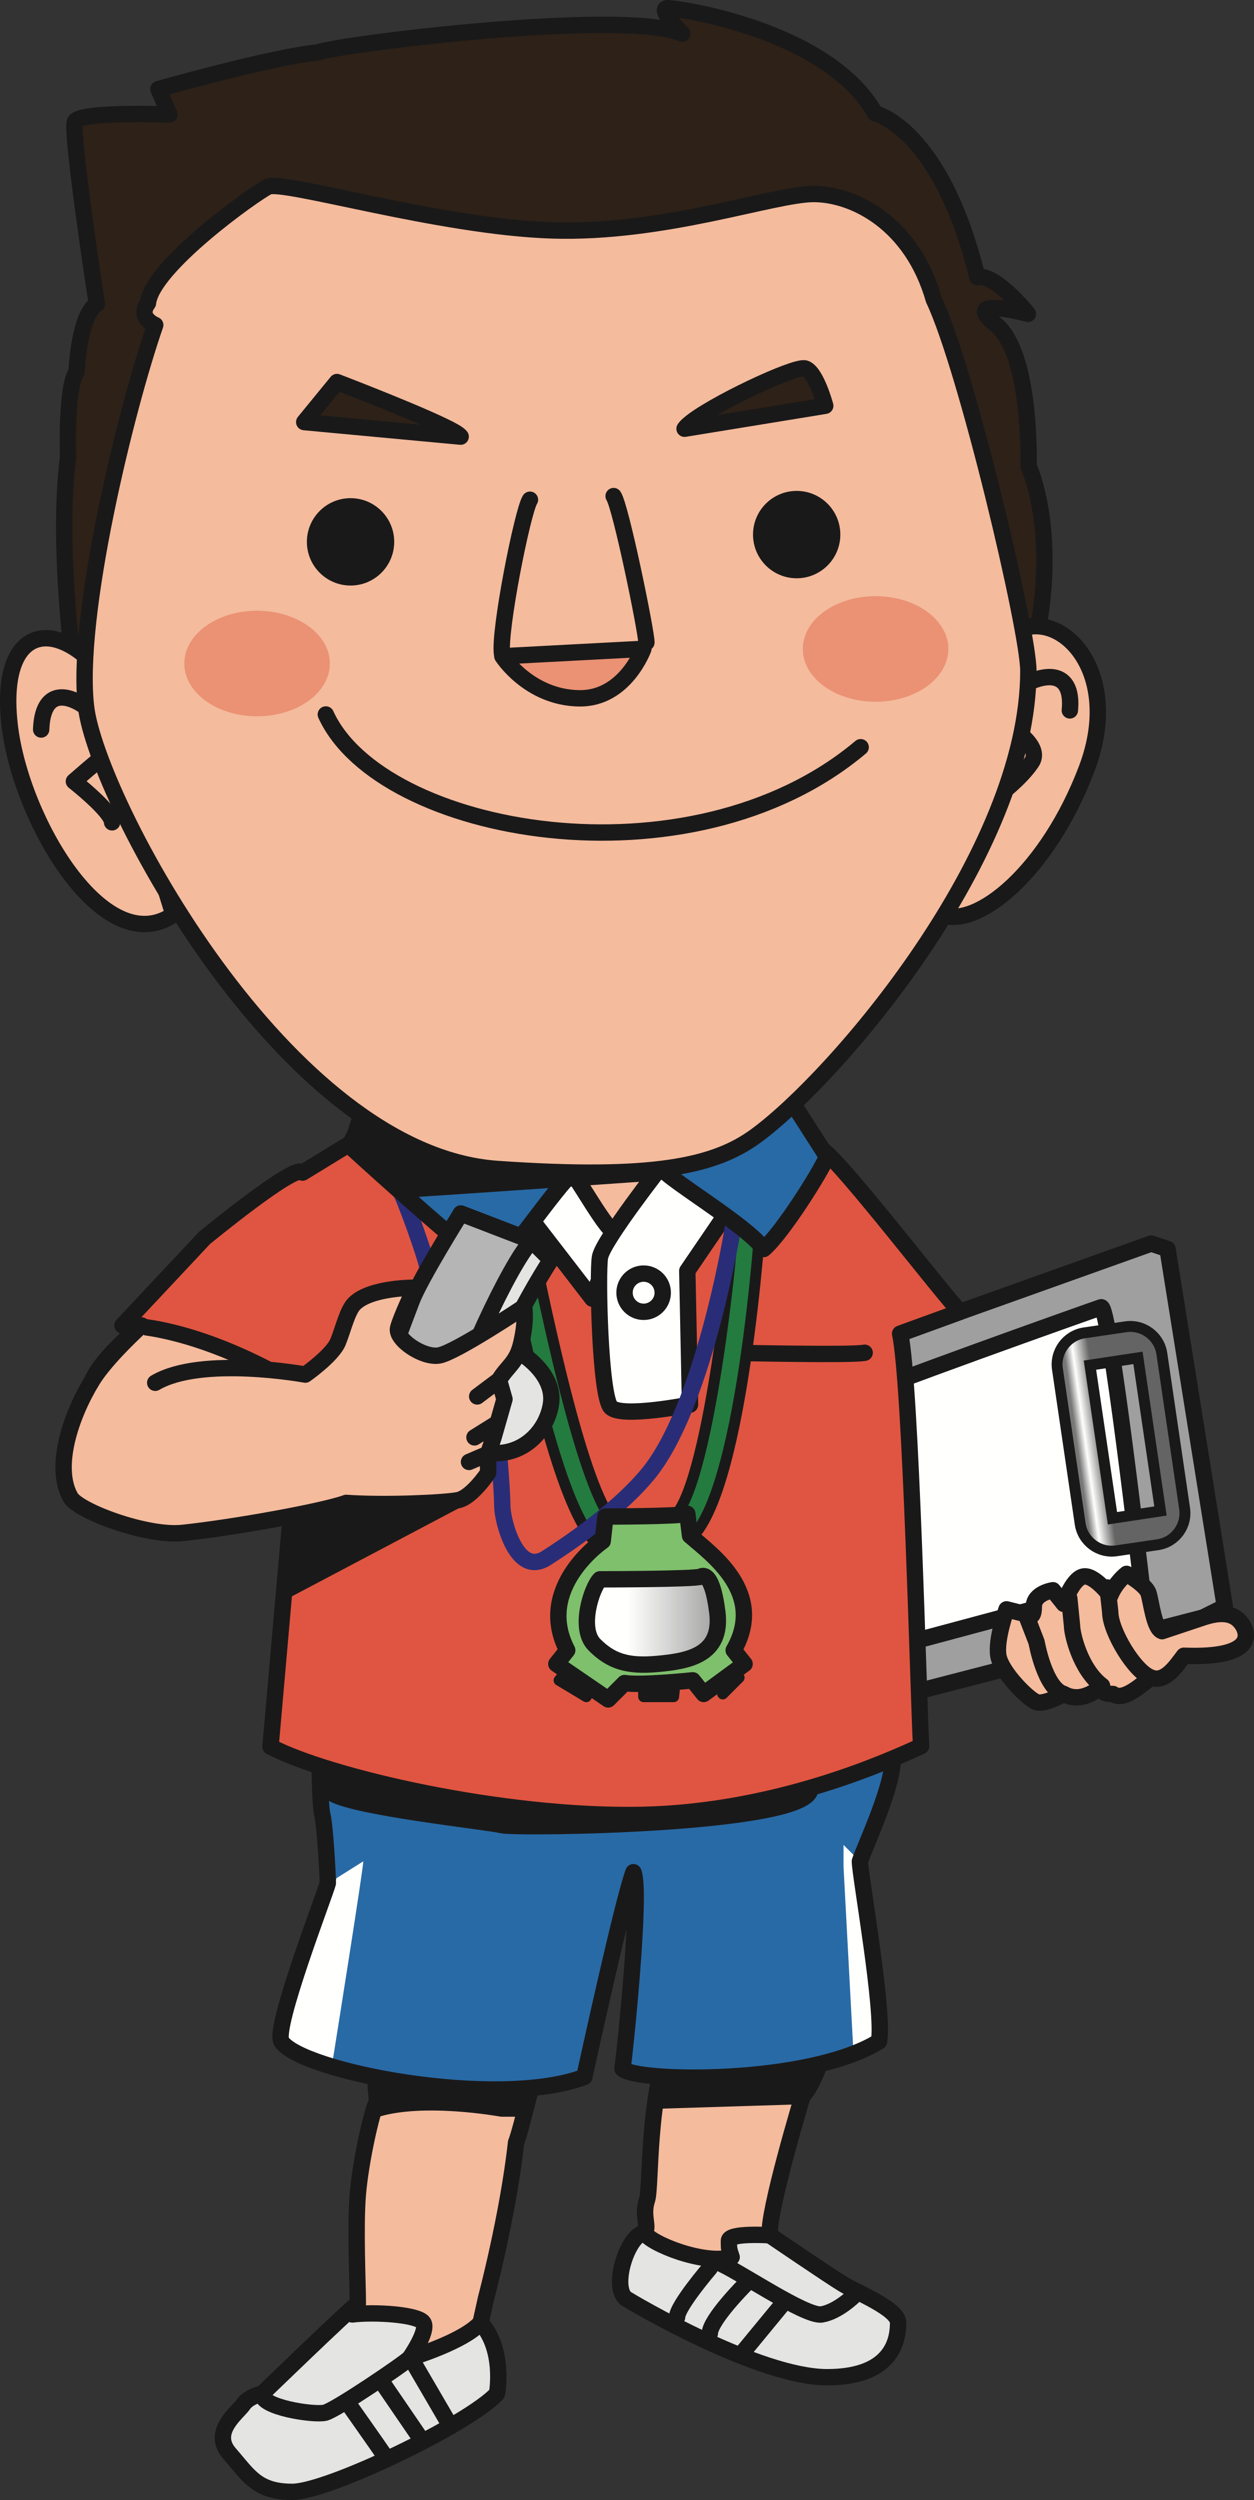 <?xml version="1.0" encoding="UTF-8"?>
<!DOCTYPE svg PUBLIC "-//W3C//DTD SVG 1.1//EN" "http://www.w3.org/Graphics/SVG/1.1/DTD/svg11.dtd">
<svg version="1.1" xmlns="http://www.w3.org/2000/svg" xmlns:xlink="http://www.w3.org/1999/xlink" x="0" y="0" width="574.466" height="1144.825" viewBox="0, 0, 574.466, 1144.825">
  <rect x="0" y="0" width="574.466" height="1144.825" fill="#333333" stroke="none"/>
  <defs>
    <linearGradient id="Gradient_1" gradientUnits="userSpaceOnUse" x1="292.98" y1="756.531" x2="353.01" y2="756.531" gradientTransform="matrix(1, 0, 0, 1, -24.146, -14.566)">
      <stop offset="0" stop-color="#FFFFFE"/>
      <stop offset="0.018" stop-color="#FFFFFE"/>
      <stop offset="0.312" stop-color="#FFFFFE"/>
      <stop offset="1" stop-color="#A0A1A0"/>
    </linearGradient>
    <linearGradient id="Gradient_2" gradientUnits="userSpaceOnUse" x1="513.535" y1="676.821" x2="561.855" y2="670.031" gradientTransform="matrix(1, 0, 0, 1, -24.146, -14.566)">
      <stop offset="0" stop-color="#767776"/>
      <stop offset="0.083" stop-color="#767776"/>
      <stop offset="0.165" stop-color="#FFFFFE"/>
      <stop offset="0.317" stop-color="#636463"/>
      <stop offset="0.798" stop-color="#636463"/>
      <stop offset="1" stop-color="#636463"/>
    </linearGradient>
  </defs>
  <g id="Layer_1">
    <path d="M163.924,1054.825 C160.174,1057.325 120.174,1096.075 120.174,1096.075 C120.174,1096.075 113.924,1097.325 111.424,1101.075 C108.924,1104.825 96.424,1113.575 105.174,1123.575 C113.924,1133.575 117.674,1141.075 133.924,1141.075 C150.174,1141.075 215.174,1109.825 227.674,1096.075 C227.674,1096.075 231.424,1076.075 220.174,1063.575 L163.924,1054.825" fill="#E4E4E3" id="path857"/>
    <path d="M163.924,1054.825 C160.174,1057.325 120.174,1096.075 120.174,1096.075 C120.174,1096.075 113.924,1097.325 111.424,1101.075 C108.924,1104.825 96.424,1113.575 105.174,1123.575 C113.924,1133.575 117.674,1141.075 133.924,1141.075 C150.174,1141.075 215.174,1109.825 227.674,1096.075 C227.674,1096.075 231.424,1076.075 220.174,1063.575 z" fill-opacity="0" stroke="#1A1919" stroke-width="7.5" stroke-linecap="round" stroke-linejoin="round" id="path859"/>
    <path d="M295.174,1022.325 C287.674,1023.575 280.174,1046.075 286.424,1052.325 C290.174,1054.825 347.674,1088.575 378.924,1088.575 C410.174,1088.575 411.424,1069.825 411.424,1063.575 C411.424,1057.325 392.674,1049.825 386.424,1046.075 C380.174,1042.325 352.674,1023.575 352.674,1023.575 C352.674,1023.575 302.674,1013.575 295.174,1022.325" fill="#E4E4E3" id="path861"/>
    <path d="M295.174,1022.325 C287.674,1023.575 280.174,1046.075 286.424,1052.325 C290.174,1054.825 347.674,1088.575 378.924,1088.575 C410.174,1088.575 411.424,1069.825 411.424,1063.575 C411.424,1057.325 392.674,1049.825 386.424,1046.075 C380.174,1042.325 352.674,1023.575 352.674,1023.575 C352.674,1023.575 302.674,1013.575 295.174,1022.325 z" fill-opacity="0" stroke="#1A1919" stroke-width="7.5" stroke-linecap="round" stroke-linejoin="round" id="path863"/>
    <path d="M172.674,948.575 C171.424,952.325 172.674,958.575 172.674,962.325 C170.174,967.325 165.174,989.825 163.924,1004.825 C162.674,1019.825 163.924,1046.075 163.924,1054.825 L161.424,1059.825 C171.424,1058.575 191.424,1059.825 193.924,1063.575 C196.424,1067.325 187.674,1079.825 187.674,1079.825 C187.674,1079.825 212.674,1072.325 220.174,1063.575 L222.674,1052.325 C222.674,1052.325 232.674,1014.825 236.424,981.075 C238.924,974.825 246.424,942.325 246.424,942.325 L172.674,948.575" fill="#F4BB9D" id="path865"/>
    <path d="M172.674,948.575 C171.424,952.325 172.674,958.575 172.674,962.325 C170.174,967.325 165.174,989.825 163.924,1004.825 C162.674,1019.825 163.924,1046.075 163.924,1054.825 L161.424,1059.825 C171.424,1058.575 191.424,1059.825 193.924,1063.575 C196.424,1067.325 187.674,1079.825 187.674,1079.825 C187.674,1079.825 212.674,1072.325 220.174,1063.575 L222.674,1052.325 C222.674,1052.325 232.674,1014.825 236.424,981.075 C238.924,974.825 246.424,942.325 246.424,942.325 z" fill-opacity="0" stroke="#1A1919" stroke-width="7.5" stroke-linecap="round" stroke-linejoin="round" id="path867"/>
    <path d="M377.674,936.075 C377.674,939.825 372.674,954.825 367.674,959.825 C367.674,959.825 351.424,1013.575 352.674,1023.575 C352.674,1023.575 333.924,1022.325 333.924,1026.075 C333.924,1029.825 333.924,1029.825 335.174,1033.575 C322.674,1037.325 297.674,1027.325 295.174,1022.325 C297.674,1019.825 293.924,1014.825 296.424,1007.325 C298.399,1001.4 296.424,958.575 307.674,934.825 C318.924,911.075 377.674,936.075 377.674,936.075" fill="#F4BB9D" id="path869"/>
    <path d="M377.674,936.075 C377.674,939.825 372.674,954.825 367.674,959.825 C367.674,959.825 351.424,1013.575 352.674,1023.575 C352.674,1023.575 333.924,1022.325 333.924,1026.075 C333.924,1029.825 333.924,1029.825 335.174,1033.575 C322.674,1037.325 297.674,1027.325 295.174,1022.325 C297.674,1019.825 293.924,1014.825 296.424,1007.325 C298.399,1001.4 296.424,958.575 307.674,934.825 C318.924,911.075 377.674,936.075 377.674,936.075 z M120.174,1096.075 C118.924,1102.325 143.924,1106.075 148.924,1104.825 C153.924,1103.575 185.174,1082.325 187.674,1079.825 M391.424,1051.075 C391.424,1051.075 383.924,1058.575 376.424,1059.825 C368.924,1061.075 336.424,1038.575 328.924,1036.075 M175.174,1091.075 L191.424,1114.825 M188.924,1081.075 L206.424,1111.075 M325.174,1038.575 C325.174,1038.575 310.174,1056.075 310.174,1061.075 M341.424,1046.075 C341.424,1046.075 325.174,1062.325 325.174,1068.575 M357.674,1056.075 L340.174,1077.325" fill-opacity="0" stroke="#1A1919" stroke-width="7.5" stroke-linecap="round" stroke-linejoin="round" id="path871"/>
    <path d="M240.819,965.535 C242.044,960.71 243.269,955.66 244.264,951.475 L196.794,946.53 L172.674,948.575 C171.424,952.325 172.674,958.575 172.674,962.325 C172.264,963.14 171.784,964.47 171.269,966.11 C193.059,958.775 229.799,965.535 229.799,965.535 L240.819,965.535" fill="#1A1919" id="path873"/>
    <path d="M240.819,965.535 C242.044,960.71 243.269,955.66 244.264,951.475 L196.794,946.53 L172.674,948.575 C171.424,952.325 172.674,958.575 172.674,962.325 C172.264,963.14 171.784,964.47 171.269,966.11 C193.059,958.775 229.799,965.535 229.799,965.535 z" fill-opacity="0" stroke="#1A1919" stroke-width="7.5" stroke-linecap="round" stroke-linejoin="round" id="path875"/>
    <path d="M376.314,942.305 L303.769,945.535 C302.289,950.73 301.184,956.305 300.344,961.93 L367.674,959.825 L373.779,949.31 C374.794,946.885 375.654,944.485 376.314,942.305" fill="#1A1919" id="path877"/>
    <path d="M376.314,942.305 L303.769,945.535 C302.289,950.73 301.184,956.305 300.344,961.93 L367.674,959.825 L373.779,949.31 C374.794,946.885 375.654,944.485 376.314,942.305 z M158.924,1099.825 C158.924,1099.825 173.924,1121.075 176.424,1124.825" fill-opacity="0" stroke="#1A1919" stroke-width="7.5" stroke-linecap="round" stroke-linejoin="round" id="path879"/>
    <path d="M412.354,610.7 L439.854,600.7 L527.354,569.45 L534.854,571.95 L561.104,735.7 L551.104,740.7 L406.104,778.2 L392.354,615.7 L412.354,610.7" fill="#9E9F9E" id="path881"/>
    <path d="M412.354,610.7 L439.854,600.7 L527.354,569.45 L534.854,571.95 L561.104,735.7 L551.104,740.7 L406.104,778.2 L392.354,615.7 z" fill-opacity="0" stroke="#1A1919" stroke-width="7.5" stroke-linecap="round" stroke-linejoin="round" id="path883"/>
    <path d="M387.354,641.95 C396.104,636.95 500.694,599.87 504.444,598.62 C508.194,597.37 522.774,723.62 522.774,723.62 L398.604,756.95 L387.354,641.95" fill="#FFFFFE" id="path885"/>
    <path d="M387.354,641.95 C396.104,636.95 500.694,599.87 504.444,598.62 C508.194,597.37 522.774,723.62 522.774,723.62 L398.604,756.95 z" fill-opacity="0" stroke="#1A1919" stroke-width="7.5" stroke-linecap="round" stroke-linejoin="round" id="path887"/>
    <path d="M64.859,606.95 C64.859,606.95 47.359,620.7 42.359,631.95 C37.359,643.2 28.609,679.45 32.359,685.7 C36.109,691.95 67.259,703.67 83.609,701.95 C107.359,699.45 148.609,691.95 158.609,688.2 L144.859,603.2 C144.859,603.2 71.109,601.95 64.859,606.95" fill="#F4BB9D" id="path889"/>
    <path d="M64.859,606.95 C64.859,606.95 47.359,620.7 42.359,631.95 C37.359,643.2 28.609,679.45 32.359,685.7 C36.109,691.95 67.259,703.67 83.609,701.95 C107.359,699.45 148.609,691.95 158.609,688.2 L144.859,603.2 C144.859,603.2 71.109,601.95 64.859,606.95 z" fill-opacity="0" stroke="#1A1919" stroke-width="7.5" stroke-linecap="round" stroke-linejoin="round" id="path891"/>
    <path d="M146.424,803.575 C146.424,803.575 146.424,826.075 147.674,831.075 C148.924,836.075 150.174,858.575 150.174,862.325 C148.924,867.325 125.174,928.575 128.924,934.825 C137.674,948.575 227.674,966.075 267.674,951.075 C270.174,939.825 285.174,871.075 290.174,857.325 C293.924,866.075 286.424,938.575 285.174,947.325 C291.424,953.575 370.174,954.825 402.674,934.825 C405.174,921.075 393.924,858.575 393.924,852.325 C396.424,844.825 410.174,816.075 408.924,803.575 C402.674,803.575 291.424,816.075 272.674,812.325 C253.924,808.575 150.174,806.075 146.424,803.575" fill="#286AA6" id="path893"/>
    <path d="M129.169,933.795 C133.329,936.39 143.989,943.91 151.984,946.3 C154.699,929.29 166.424,855.64 166.424,852.325 L154.169,860.045 L129.169,933.795" fill="#FFFFFE" id="path895"/>
    <path d="M386.424,854.825 L390.989,940.44 C395.294,938.785 399.249,936.93 402.674,934.825 C405.174,921.075 393.924,858.575 393.924,852.325 L386.424,844.825 L386.424,854.825" fill="#FFFFFE" id="path897"/>
    <path d="M146.424,803.575 C146.424,803.575 146.424,826.075 147.674,831.075 C148.924,836.075 150.174,858.575 150.174,862.325 C148.924,867.325 125.174,928.575 128.924,934.825 C137.674,948.575 227.674,966.075 267.674,951.075 C270.174,939.825 285.174,871.075 290.174,857.325 C293.924,866.075 286.424,938.575 285.174,947.325 C291.424,953.575 370.174,954.825 402.674,934.825 C405.174,921.075 393.924,858.575 393.924,852.325 C396.424,844.825 410.174,816.075 408.924,803.575 C402.674,803.575 291.424,816.075 272.674,812.325 C253.924,808.575 150.174,806.075 146.424,803.575 z" fill-opacity="0" stroke="#1A1919" stroke-width="7.5" stroke-linecap="round" stroke-linejoin="round" id="path899"/>
    <path d="M149.934,800.805 C149.934,800.805 146.239,816.485 151.594,820.775 C159.914,827.43 223.144,834.085 229.799,835.75 C236.459,837.415 371.239,835.75 371.239,819.11 L149.934,800.805" fill="#1A1919" id="path901"/>
    <path d="M149.934,800.805 C149.934,800.805 146.239,816.485 151.594,820.775 C159.914,827.43 223.144,834.085 229.799,835.75 C236.459,837.415 371.239,835.75 371.239,819.11 z" fill-opacity="0" stroke="#1A1919" stroke-width="7.5" stroke-linecap="round" stroke-linejoin="round" id="path903"/>
    <path d="M412.354,610.7 C417.354,634.45 420.724,777.08 421.974,799.58 C408.224,805.83 356.424,829.825 293.924,831.075 C230.074,832.355 150.174,813.575 123.924,799.825 L137.359,646.95 L124.859,628.2 C82.359,605.7 56.109,606.95 56.109,606.95 L93.609,566.95 C93.609,566.95 136.109,531.95 138.609,536.95 L161.109,523.2 C161.109,523.2 268.604,518.2 274.854,519.45 C281.104,520.7 377.354,526.95 377.354,526.95 C387.354,534.45 432.354,593.2 439.854,600.7 L412.354,610.7" fill="#E05541" id="path905"/>
    <path d="M412.354,610.7 C417.354,634.45 420.724,777.08 421.974,799.58 C408.224,805.83 356.424,829.825 293.924,831.075 C230.074,832.355 150.174,813.575 123.924,799.825 L137.359,646.95 L124.859,628.2 C82.359,605.7 56.109,606.95 56.109,606.95 L93.609,566.95 C93.609,566.95 136.109,531.95 138.609,536.95 L161.109,523.2 C161.109,523.2 268.604,518.2 274.854,519.45 C281.104,520.7 377.354,526.95 377.354,526.95 C387.354,534.45 432.354,593.2 439.854,600.7 z" fill-opacity="0" stroke="#1A1919" stroke-width="7.5" stroke-linecap="round" stroke-linejoin="round" id="path907"/>
    <path d="M259.854,534.45 C263.604,536.95 278.604,565.7 282.354,564.45 C286.104,563.2 306.104,529.45 306.104,529.45 L249.859,520.7 L259.854,534.45" fill="#F4BB9D" id="path909"/>
    <path d="M259.854,534.45 C263.604,536.95 278.604,565.7 282.354,564.45 C286.104,563.2 306.104,529.45 306.104,529.45 L249.859,520.7 z" fill-opacity="0" stroke="#1A1919" stroke-width="7.5" stroke-linecap="round" stroke-linejoin="round" id="path911"/>
    <path d="M282.354,564.45 C278.604,565.7 263.604,536.95 259.854,534.45 L237.604,550.92 L271.354,594.67 L282.354,564.45" fill="#FFFFFE" id="path913"/>
    <path d="M282.354,564.45 C278.604,565.7 263.604,536.95 259.854,534.45 L237.604,550.92 L271.354,594.67 L282.354,564.45 M331.104,619.45 C338.604,619.45 389.854,620.7 396.104,619.45" fill-opacity="0" stroke="#1A1919" stroke-width="7.5" stroke-linecap="round" stroke-linejoin="round" id="path915"/>
    <path d="M278.604,709.45 C277.219,709.45 275.824,708.99 274.669,708.05 C258.744,695.11 245.059,636 233.484,581.61 C231.429,571.945 229.654,563.595 228.929,561.43 C227.834,558.15 229.604,554.61 232.879,553.525 C236.164,552.425 239.694,554.2 240.789,557.475 C241.689,560.185 243.099,566.72 245.714,579.005 C252.594,611.355 268.714,687.105 282.549,698.35 C285.224,700.525 285.634,704.465 283.459,707.14 C282.224,708.66 280.419,709.45 278.604,709.45" fill="#247B3F" id="path917"/>
    <path d="M278.604,709.45 C277.219,709.45 275.824,708.99 274.669,708.05 C258.744,695.11 245.059,636 233.484,581.61 C231.429,571.945 229.654,563.595 228.929,561.43 C227.834,558.15 229.604,554.61 232.879,553.525 C236.164,552.425 239.694,554.2 240.789,557.475 C241.689,560.185 243.099,566.72 245.714,579.005 C252.594,611.355 268.714,687.105 282.549,698.35 C285.224,700.525 285.634,704.465 283.459,707.14 C282.224,708.66 280.419,709.45 278.604,709.45 z" fill-opacity="0" stroke="#1A1919" stroke-width="5" stroke-linecap="round" stroke-linejoin="round" id="path919"/>
    <path d="M311.114,706.95 C309.064,706.95 307.059,705.945 305.859,704.095 C303.984,701.2 304.814,697.325 307.709,695.45 C324.229,684.765 336.104,570.28 336.104,555.7 C336.104,552.25 338.909,549.45 342.354,549.45 C345.814,549.45 348.604,552.25 348.604,555.7 C348.604,556.985 340.149,689.355 314.504,705.95 C313.454,706.63 312.279,706.95 311.114,706.95" fill="#247B3F" id="path921"/>
    <path d="M311.114,706.95 C309.064,706.95 307.059,705.945 305.859,704.095 C303.984,701.2 304.814,697.325 307.709,695.45 C324.229,684.765 336.104,570.28 336.104,555.7 C336.104,552.25 338.909,549.45 342.354,549.45 C345.814,549.45 348.604,552.25 348.604,555.7 C348.604,556.985 340.149,689.355 314.504,705.95 C313.454,706.63 312.279,706.95 311.114,706.95 z" fill-opacity="0" stroke="#1A1919" stroke-width="5" stroke-linecap="round" stroke-linejoin="round" id="path923"/>
    <path d="M303.604,533.2 C303.604,533.2 276.104,568.2 274.854,575.7 C273.604,583.2 274.854,639.45 279.854,644.45 C284.854,649.45 316.104,643.2 316.104,643.2 L314.854,581.95 L333.604,554.45 L303.604,533.2" fill="#FFFFFE" id="path925"/>
    <path d="M303.604,533.2 C303.604,533.2 276.104,568.2 274.854,575.7 C273.604,583.2 274.854,639.45 279.854,644.45 C284.854,649.45 316.104,643.2 316.104,643.2 L314.854,581.95 L333.604,554.45 z" fill-opacity="0" stroke="#1A1919" stroke-width="7.5" stroke-linecap="round" stroke-linejoin="round" id="path927"/>
    <path d="M294.854,764.45 L294.854,776.95 L308.604,776.95 L309.854,764.45 L294.854,764.45" fill="#1A1919" id="path929"/>
    <path d="M294.854,764.45 L294.854,776.95 L308.604,776.95 L309.854,764.45 z" fill-opacity="0" stroke="#1A1919" stroke-width="5" stroke-linecap="round" stroke-linejoin="round" id="path931"/>
    <path d="M337.429,551.67 C334.954,570.425 321.244,645.17 296.974,674.835 C284.579,689.98 263.974,704.745 250.224,713.495 C236.474,722.245 230.104,695.92 230.104,689.67 C230.104,683.42 228.609,665.7 228.609,665.7 M182.359,543.2 C184.859,546.95 196.109,578.2 196.109,581.95" fill-opacity="0" stroke="#292D78" stroke-width="7.5" stroke-linecap="round" stroke-linejoin="round" id="path933"/>
    <path d="M262.354,761.95 L256.109,769.45 L268.604,776.95 L272.354,769.45 L262.354,761.95" fill="#1A1919" id="path935"/>
    <path d="M262.354,761.95 L256.109,769.45 L268.604,776.95 L272.354,769.45 z" fill-opacity="0" stroke="#1A1919" stroke-width="5" stroke-linecap="round" stroke-linejoin="round" id="path937"/>
    <path d="M328.604,769.45 L331.104,775.7 L338.604,768.2 L333.604,761.95 L328.604,769.45" fill="#1A1919" id="path939"/>
    <path d="M328.604,769.45 L331.104,775.7 L338.604,768.2 L333.604,761.95 z" fill-opacity="0" stroke="#1A1919" stroke-width="5" stroke-linecap="round" stroke-linejoin="round" id="path941"/>
    <path d="M173.609,503.2 C169.859,503.2 160.104,524.67 160.104,524.67 C160.104,524.67 204.859,565.7 224.859,580.7 C231.109,579.45 253.609,544.45 263.604,535.7 L173.609,503.2" fill="#286AA6" id="path943"/>
    <path d="M173.609,503.2 C169.859,503.2 160.104,524.67 160.104,524.67 C160.104,524.67 204.859,565.7 224.859,580.7 C231.109,579.45 253.609,544.45 263.604,535.7 z" fill-opacity="0" stroke="#1A1919" stroke-width="7.5" stroke-linecap="round" stroke-linejoin="round" id="path945"/>
    <path d="M303.604,533.2 C294.089,533.2 341.104,559.45 349.854,571.95 C358.604,564.45 376.354,535.92 378.854,529.67 L361.104,501.95 C361.104,501.95 308.604,533.2 303.604,533.2" fill="#286AA6" id="path947"/>
    <path d="M303.604,533.2 C294.089,533.2 341.104,559.45 349.854,571.95 C358.604,564.45 376.354,535.92 378.854,529.67 L361.104,501.95 C361.104,501.95 308.604,533.2 303.604,533.2 z" fill-opacity="0" stroke="#1A1919" stroke-width="7.5" stroke-linecap="round" stroke-linejoin="round" id="path949"/>
    <path d="M296.354,537.17 C296.354,537.17 188.854,544.67 185.104,544.67 C181.354,544.67 162.604,519.67 162.604,519.67 L168.854,499.67 L296.354,537.17" fill="#1A1919" id="path951"/>
    <path d="M296.354,537.17 C296.354,537.17 188.854,544.67 185.104,544.67 C181.354,544.67 162.604,519.67 162.604,519.67 L168.854,499.67 z" fill-opacity="0" stroke="#1A1919" stroke-width="7.5" stroke-linecap="round" stroke-linejoin="round" id="path953"/>
    <path d="M135.189,685.815 L130.449,728.48 L215.774,683.445 L135.189,685.815" fill="#1A1919" id="path955"/>
    <path d="M135.189,685.815 L130.449,728.48 L215.774,683.445 z M303.604,591.95 C303.604,596.785 299.689,600.7 294.854,600.7 C290.024,600.7 286.104,596.785 286.104,591.95 C286.104,587.115 290.024,583.2 294.854,583.2 C299.689,583.2 303.604,587.115 303.604,591.95 z" fill-opacity="0" stroke="#1A1919" stroke-width="7.5" stroke-linecap="round" stroke-linejoin="round" id="path957"/>
    <path d="M243.609,568.2 L252.359,576.95 C247.359,584.45 237.359,601.95 233.609,610.7 L232.359,616.95 C236.109,616.95 254.859,628.2 252.359,643.2 C249.859,658.2 234.859,670.7 216.109,663.2 C208.609,663.2 171.109,659.45 177.359,630.7 L211.109,555.7 L243.609,568.2" fill="#E4E4E3" id="path959"/>
    <path d="M243.609,568.2 L252.359,576.95 C247.359,584.45 237.359,601.95 233.609,610.7 L232.359,616.95 C236.109,616.95 254.859,628.2 252.359,643.2 C249.859,658.2 234.859,670.7 216.109,663.2 C208.609,663.2 171.109,659.45 177.359,630.7 L211.109,555.7 z" fill-opacity="0" stroke="#1A1919" stroke-width="7.5" stroke-linecap="round" stroke-linejoin="round" id="path961"/>
    <path d="M211.109,555.7 C211.109,555.7 192.359,585.7 188.609,595.7 C184.859,605.7 177.359,624.45 177.359,630.7 L208.609,643.2 C208.609,633.2 233.609,578.2 243.609,568.2 L211.109,555.7" fill="#B4B5B4" id="path963"/>
    <path d="M211.109,555.7 C211.109,555.7 192.359,585.7 188.609,595.7 C184.859,605.7 177.359,624.45 177.359,630.7 L208.609,643.2 C208.609,633.2 233.609,578.2 243.609,568.2 z" fill-opacity="0" stroke="#1A1919" stroke-width="7.5" stroke-linecap="round" stroke-linejoin="round" id="path965"/>
    <path d="M64.859,606.95 C64.859,606.95 48.809,621.465 42.359,631.95 C32.359,648.2 24.444,671.95 32.359,685.7 C35.994,692.02 67.259,703.67 83.609,701.95 C107.359,699.45 148.609,691.95 158.609,688.2 C176.109,689.45 203.609,688.2 209.859,686.95 C216.109,685.7 223.609,674.45 223.609,674.45 L223.609,665.7 L226.109,658.2 L231.109,640.7 L228.609,631.95 C232.359,625.7 236.494,624.19 238.609,615.7 C241.354,604.67 240.104,598.42 240.104,598.42 C240.104,598.42 208.609,619.45 201.109,620.7 C193.609,621.95 181.109,613.2 182.359,608.2 C183.609,603.2 190.104,589.67 190.104,589.67 C190.104,589.67 169.859,589.45 162.359,596.95 C159.169,600.14 157.359,608.2 154.859,614.45 C152.359,620.7 139.859,629.45 139.859,629.45 C139.859,629.45 92.359,620.7 71.109,633.2" fill="#F4BB9D" id="path967"/>
    <path d="M64.859,606.95 C64.859,606.95 48.809,621.465 42.359,631.95 C32.359,648.2 24.444,671.95 32.359,685.7 C35.994,692.02 67.259,703.67 83.609,701.95 C107.359,699.45 148.609,691.95 158.609,688.2 C176.109,689.45 203.609,688.2 209.859,686.95 C216.109,685.7 223.609,674.45 223.609,674.45 L223.609,665.7 L226.109,658.2 L231.109,640.7 L228.609,631.95 C232.359,625.7 236.494,624.19 238.609,615.7 C241.354,604.67 240.104,598.42 240.104,598.42 C240.104,598.42 208.609,619.45 201.109,620.7 C193.609,621.95 181.109,613.2 182.359,608.2 C183.609,603.2 190.104,589.67 190.104,589.67 C190.104,589.67 169.859,589.45 162.359,596.95 C159.169,600.14 157.359,608.2 154.859,614.45 C152.359,620.7 139.859,629.45 139.859,629.45 C139.859,629.45 92.359,620.7 71.109,633.2 M228.609,631.95 L218.609,639.45 M227.359,651.95 L217.359,658.2 M214.859,669.45 L223.609,665.7" fill-opacity="0" stroke="#1A1919" stroke-width="7.5" stroke-linecap="round" stroke-linejoin="round" id="path969"/>
    <path d="M336.104,755.7 C351.104,729.45 326.104,711.95 316.104,703.2 L314.854,693.2 C311.104,694.45 277.354,694.45 277.354,694.45 L276.104,705.7 C276.104,705.7 244.859,726.95 259.854,755.7 L254.859,761.95 L278.604,778.2 L286.104,770.7 C293.604,771.95 317.354,769.45 317.354,769.45 L322.354,775.7 L341.104,761.95 L336.104,755.7" fill="#7FC06C" id="path971"/>
    <path d="M336.104,755.7 C351.104,729.45 326.104,711.95 316.104,703.2 L314.854,693.2 C311.104,694.45 277.354,694.45 277.354,694.45 L276.104,705.7 C276.104,705.7 244.859,726.95 259.854,755.7 L254.859,761.95 L278.604,778.2 L286.104,770.7 C293.604,771.95 317.354,769.45 317.354,769.45 L322.354,775.7 L341.104,761.95 z" fill-opacity="0" stroke="#1A1919" stroke-width="7.5" stroke-linecap="round" stroke-linejoin="round" id="path973"/>
    <path d="M274.854,723.2 C271.104,726.95 264.854,745.7 272.354,753.2 C279.854,760.7 287.354,763.2 301.104,761.95 C314.854,760.7 331.104,758.2 328.604,738.2 C326.104,718.2 321.104,721.95 321.104,721.95 C318.604,723.2 274.854,723.2 274.854,723.2 z" fill="url(#Gradient_1)" id="path975"/>
    <path d="M274.854,723.2 C271.104,726.95 264.854,745.7 272.354,753.2 C279.854,760.7 287.354,763.2 301.104,761.95 C314.854,760.7 331.104,758.2 328.604,738.2 C326.104,718.2 321.104,721.95 321.104,721.95 C318.604,723.2 274.854,723.2 274.854,723.2 z" fill-opacity="0" stroke="#1A1919" stroke-width="7.5" stroke-linecap="round" stroke-linejoin="round" id="path977"/>
    <path d="M542.354,758.2 C538.604,763.2 533.604,770.7 527.354,768.2 C523.604,770.7 514.854,779.45 509.854,775.7 C502.354,775.7 504.854,771.95 504.854,771.95 C504.854,771.95 496.104,780.7 487.354,775.7 C487.354,775.7 478.604,780.7 474.854,779.45 C471.104,778.2 458.604,765.7 457.354,758.2 C456.104,750.7 461.104,736.95 461.104,736.95 L471.104,739.45 C471.104,739.45 473.604,741.95 473.604,735.7 C473.604,729.45 482.354,728.2 482.354,728.2 L487.354,734.45 C487.354,734.45 491.104,723.2 496.104,721.95 C501.104,720.7 508.604,730.7 508.604,730.7 C511.104,724.45 516.104,720.7 516.104,720.7 C516.104,720.7 524.854,725.7 526.104,729.45 C527.354,733.2 528.604,745.7 532.354,746.95 C532.354,746.95 543.604,743.2 551.104,740.7 C558.604,738.2 564.854,738.2 568.604,743.2 C572.354,748.2 574.854,759.45 542.354,758.2" fill="#F4BB9D" id="path979"/>
    <path d="M542.354,758.2 C538.604,763.2 533.604,770.7 527.354,768.2 C523.604,770.7 514.854,779.45 509.854,775.7 C502.354,775.7 504.854,771.95 504.854,771.95 C504.854,771.95 496.104,780.7 487.354,775.7 C487.354,775.7 478.604,780.7 474.854,779.45 C471.104,778.2 458.604,765.7 457.354,758.2 C456.104,750.7 461.104,736.95 461.104,736.95 L471.104,739.45 C471.104,739.45 473.604,741.95 473.604,735.7 C473.604,729.45 482.354,728.2 482.354,728.2 L487.354,734.45 C487.354,734.45 491.104,723.2 496.104,721.95 C501.104,720.7 508.604,730.7 508.604,730.7 C511.104,724.45 516.104,720.7 516.104,720.7 C516.104,720.7 524.854,725.7 526.104,729.45 C527.354,733.2 528.604,745.7 532.354,746.95 C532.354,746.95 543.604,743.2 551.104,740.7 C558.604,738.2 564.854,738.2 568.604,743.2 C572.354,748.2 574.854,759.45 542.354,758.2 z M527.354,768.2 C519.854,765.7 508.604,746.95 508.604,738.2 L507.354,726.95 M504.854,771.95 C494.854,764.45 491.104,748.2 491.104,744.45 L489.854,731.95 M487.354,775.7 C478.604,773.2 474.854,751.95 474.854,751.95 L470.104,739.67" fill-opacity="0" stroke="#1A1919" stroke-width="7.5" stroke-linecap="round" stroke-linejoin="round" id="path981"/>
    <path d="M447.714,126.86 C456.044,125.185 470.904,143.71 470.904,143.71 C470.904,143.71 439.389,135.21 456.079,148.515 C472.769,161.82 471.184,213.5 471.184,213.5 C471.184,213.5 486.254,245.14 473.009,300.16 L34.694,314.18 C33.009,300.85 26.259,247.525 31.199,209.185 C31.199,209.185 30.119,176.905 35.109,170.235 C35.109,170.235 36.069,144.18 44.399,139.165 C42.714,129.17 32.609,60.85 34.269,55.85 C35.929,50.845 77.599,52.445 77.599,52.445 L72.579,40.79 C72.579,40.79 125.884,25.705 145.884,24.005 C152.544,20.66 285.849,3.785 312.539,15.41 C312.539,15.41 300.849,3.76 305.849,3.75 C310.849,3.745 379.199,13.635 400.929,51.935 C400.929,51.935 430.939,58.55 447.714,126.86" fill="#2D2118" id="path983"/>
    <path d="M447.714,126.86 C456.044,125.185 470.904,143.71 470.904,143.71 C470.904,143.71 439.389,135.21 456.079,148.515 C472.769,161.82 471.184,213.5 471.184,213.5 C471.184,213.5 486.254,245.14 473.009,300.16 L34.694,314.18 C33.009,300.85 26.259,247.525 31.199,209.185 C31.199,209.185 30.119,176.905 35.109,170.235 C35.109,170.235 36.069,144.18 44.399,139.165 C42.714,129.17 32.609,60.85 34.269,55.85 C35.929,50.845 77.599,52.445 77.599,52.445 L72.579,40.79 C72.579,40.79 125.884,25.705 145.884,24.005 C152.544,20.66 285.849,3.785 312.539,15.41 C312.539,15.41 300.849,3.76 305.849,3.75 C310.849,3.745 379.199,13.635 400.929,51.935 C400.929,51.935 430.939,58.55 447.714,126.86 z" fill-opacity="0" stroke="#1A1919" stroke-width="7.5" stroke-linecap="round" stroke-linejoin="round" id="path985"/>
    <path d="M461.104,292.17 C481.104,273.835 516.104,303.835 497.774,352.17 C480.059,398.87 447.774,425.5 431.104,418.835 L461.104,292.17" fill="#F4BB9D" id="path987"/>
    <path d="M461.104,292.17 C481.104,273.835 516.104,303.835 497.774,352.17 C480.059,398.87 447.774,425.5 431.104,418.835 z M453.854,326.555 C465.104,311.555 492.604,299.055 490.104,325.305 M462.604,332.805 C462.604,332.805 477.604,341.555 472.604,349.055 C467.604,356.555 457.604,364.055 457.604,364.055" fill-opacity="0" stroke="#1A1919" stroke-width="7.5" stroke-linecap="round" stroke-linejoin="round" id="path989"/>
    <path d="M44.439,305.505 C22.774,282.17 -0.561,288.835 4.439,332.17 C9.439,375.505 47.774,440.5 79.439,418.835 L44.439,305.505" fill="#F4BB9D" id="path991"/>
    <path d="M44.439,305.505 C22.774,282.17 -0.561,288.835 4.439,332.17 C9.439,375.505 47.774,440.5 79.439,418.835 z M18.854,334.055 C20.104,299.055 59.364,336.645 50.104,344.055 C43.854,349.055 33.854,357.805 33.854,357.805 C33.854,357.805 51.354,371.555 51.354,376.555" fill-opacity="0" stroke="#1A1919" stroke-width="7.5" stroke-linecap="round" stroke-linejoin="round" id="path993"/>
    <path d="M427.774,137.165 C442.774,168.83 471.104,288.835 471.104,307.17 C471.104,390.92 382.774,493.62 346.104,520.285 C327.384,533.905 299.439,540.285 227.774,535.285 C130.434,528.495 44.439,365.505 39.439,323.835 C34.439,282.165 57.774,187.17 71.109,148.835 C71.109,148.835 62.774,145.5 67.774,138.835 C69.439,122.165 116.109,88.835 122.774,85.5 C129.439,82.165 201.109,103.835 252.774,105.505 C304.439,107.165 354.444,88.835 372.774,88.835 C391.104,88.835 417.774,102.165 427.774,137.165" fill="#F4BB9D" id="path995"/>
    <path d="M427.774,137.165 C442.774,168.83 471.104,288.835 471.104,307.17 C471.104,390.92 382.774,493.62 346.104,520.285 C327.384,533.905 299.439,540.285 227.774,535.285 C130.434,528.495 44.439,365.505 39.439,323.835 C34.439,282.165 57.774,187.17 71.109,148.835 C71.109,148.835 62.774,145.5 67.774,138.835 C69.439,122.165 116.109,88.835 122.774,85.5 C129.439,82.165 201.109,103.835 252.774,105.505 C304.439,107.165 354.444,88.835 372.774,88.835 C391.104,88.835 417.774,102.165 427.774,137.165 z M242.774,228.835 C239.439,233.835 228.339,289.565 230.009,299.565 M281.104,227.17 C284.439,232.17 296.124,289.21 296.124,294.21" fill-opacity="0" stroke="#1A1919" stroke-width="7.5" stroke-linecap="round" stroke-linejoin="round" id="path997"/>
    <path d="M294.729,297.12 C294.729,297.12 286.424,320.13 265.264,319.78 C242.234,319.405 230.144,300.52 230.144,300.52 L294.729,297.12" fill="#EB9174" id="path999"/>
    <path d="M294.729,297.12 C294.729,297.12 286.424,320.13 265.264,319.78 C242.234,319.405 230.144,300.52 230.144,300.52 z" fill-opacity="0" stroke="#1A1919" stroke-width="7.5" stroke-linecap="round" stroke-linejoin="round" id="path1001"/>
    <path d="M180.589,248.125 C180.589,259.17 171.634,268.13 160.589,268.13 C149.544,268.13 140.589,259.17 140.589,248.125 C140.589,237.08 149.544,228.12 160.589,228.12 C171.634,228.12 180.589,237.08 180.589,248.125" fill="#1A1919" id="path1003"/>
    <path d="M384.964,244.8 C384.964,255.845 376.009,264.805 364.964,264.805 C353.919,264.805 344.964,255.845 344.964,244.8 C344.964,233.755 353.919,224.795 364.964,224.795 C376.009,224.795 384.964,233.755 384.964,244.8" fill="#1A1919" id="path1005"/>
    <path d="M211.034,199.945 C210.629,199.34 209.569,198.555 208.009,197.66 C196.704,191.155 154.369,174.945 154.369,174.945 L139.369,193.275 L211.034,199.945" fill="#2D2118" id="path1007"/>
    <path d="M211.034,199.945 C210.629,199.34 209.569,198.555 208.009,197.66 C196.704,191.155 154.369,174.945 154.369,174.945 L139.369,193.275 z" fill-opacity="0" stroke="#1A1919" stroke-width="7.5" stroke-linecap="round" stroke-linejoin="round" id="path1009"/>
    <path d="M313.599,196.325 C313.974,195.74 314.624,195.045 315.499,194.285 C325.369,185.64 364.124,167.36 368.789,168.725 C373.869,170.21 378.049,185.815 378.049,185.815 L313.599,196.325" fill="#2D2118" id="path1011"/>
    <path d="M313.599,196.325 C313.974,195.74 314.624,195.045 315.499,194.285 C325.369,185.64 364.124,167.36 368.789,168.725 C373.869,170.21 378.049,185.815 378.049,185.815 z" fill-opacity="0" stroke="#1A1919" stroke-width="7.5" stroke-linecap="round" stroke-linejoin="round" id="path1013"/>
    <path d="M151.109,303.835 C151.109,317.185 136.184,328.005 117.774,328.005 C99.369,328.005 84.444,317.185 84.444,303.835 C84.444,290.49 99.369,279.67 117.774,279.67 C136.184,279.67 151.109,290.49 151.109,303.835" fill="#EB9174" id="path1015"/>
    <path d="M434.439,297.165 C434.439,310.515 419.514,321.335 401.104,321.335 C382.699,321.335 367.774,310.515 367.774,297.165 C367.774,283.82 382.699,273 401.104,273 C419.514,273 434.439,283.82 434.439,297.165" fill="#EB9174" id="path1017"/>
    <path d="M499.319,625.13 L509.629,695.24 L531.624,691.915 L521.309,621.8 z M494.844,697.835 L484.419,626.9 C483.254,618.94 488.769,611.52 496.729,610.35 L515.699,607.56 C523.654,606.39 531.079,611.91 532.249,619.87 L542.679,690.8 C543.849,698.755 538.329,706.185 530.374,707.355 L511.399,710.145 C503.444,711.31 496.019,705.79 494.844,697.835" fill="url(#Gradient_2)" id="path1019"/>
    <path d="M499.319,625.13 L509.629,695.24 L531.624,691.915 L521.309,621.8 z M494.844,697.835 L484.419,626.9 C483.254,618.94 488.769,611.52 496.729,610.35 L515.699,607.56 C523.654,606.39 531.079,611.91 532.249,619.87 L542.679,690.8 C543.849,698.755 538.329,706.185 530.374,707.355 L511.399,710.145 C503.444,711.31 496.019,705.79 494.844,697.835 z" fill-opacity="0" stroke="#1A1919" stroke-width="5" id="path1021"/>
    <path d="M149.269,327.17 C174.269,382.17 316.104,408 394.269,342.17" fill-opacity="0" stroke="#1A1919" stroke-width="7.5" stroke-linecap="round" stroke-linejoin="round" id="path1023"/>
  </g>
</svg>
